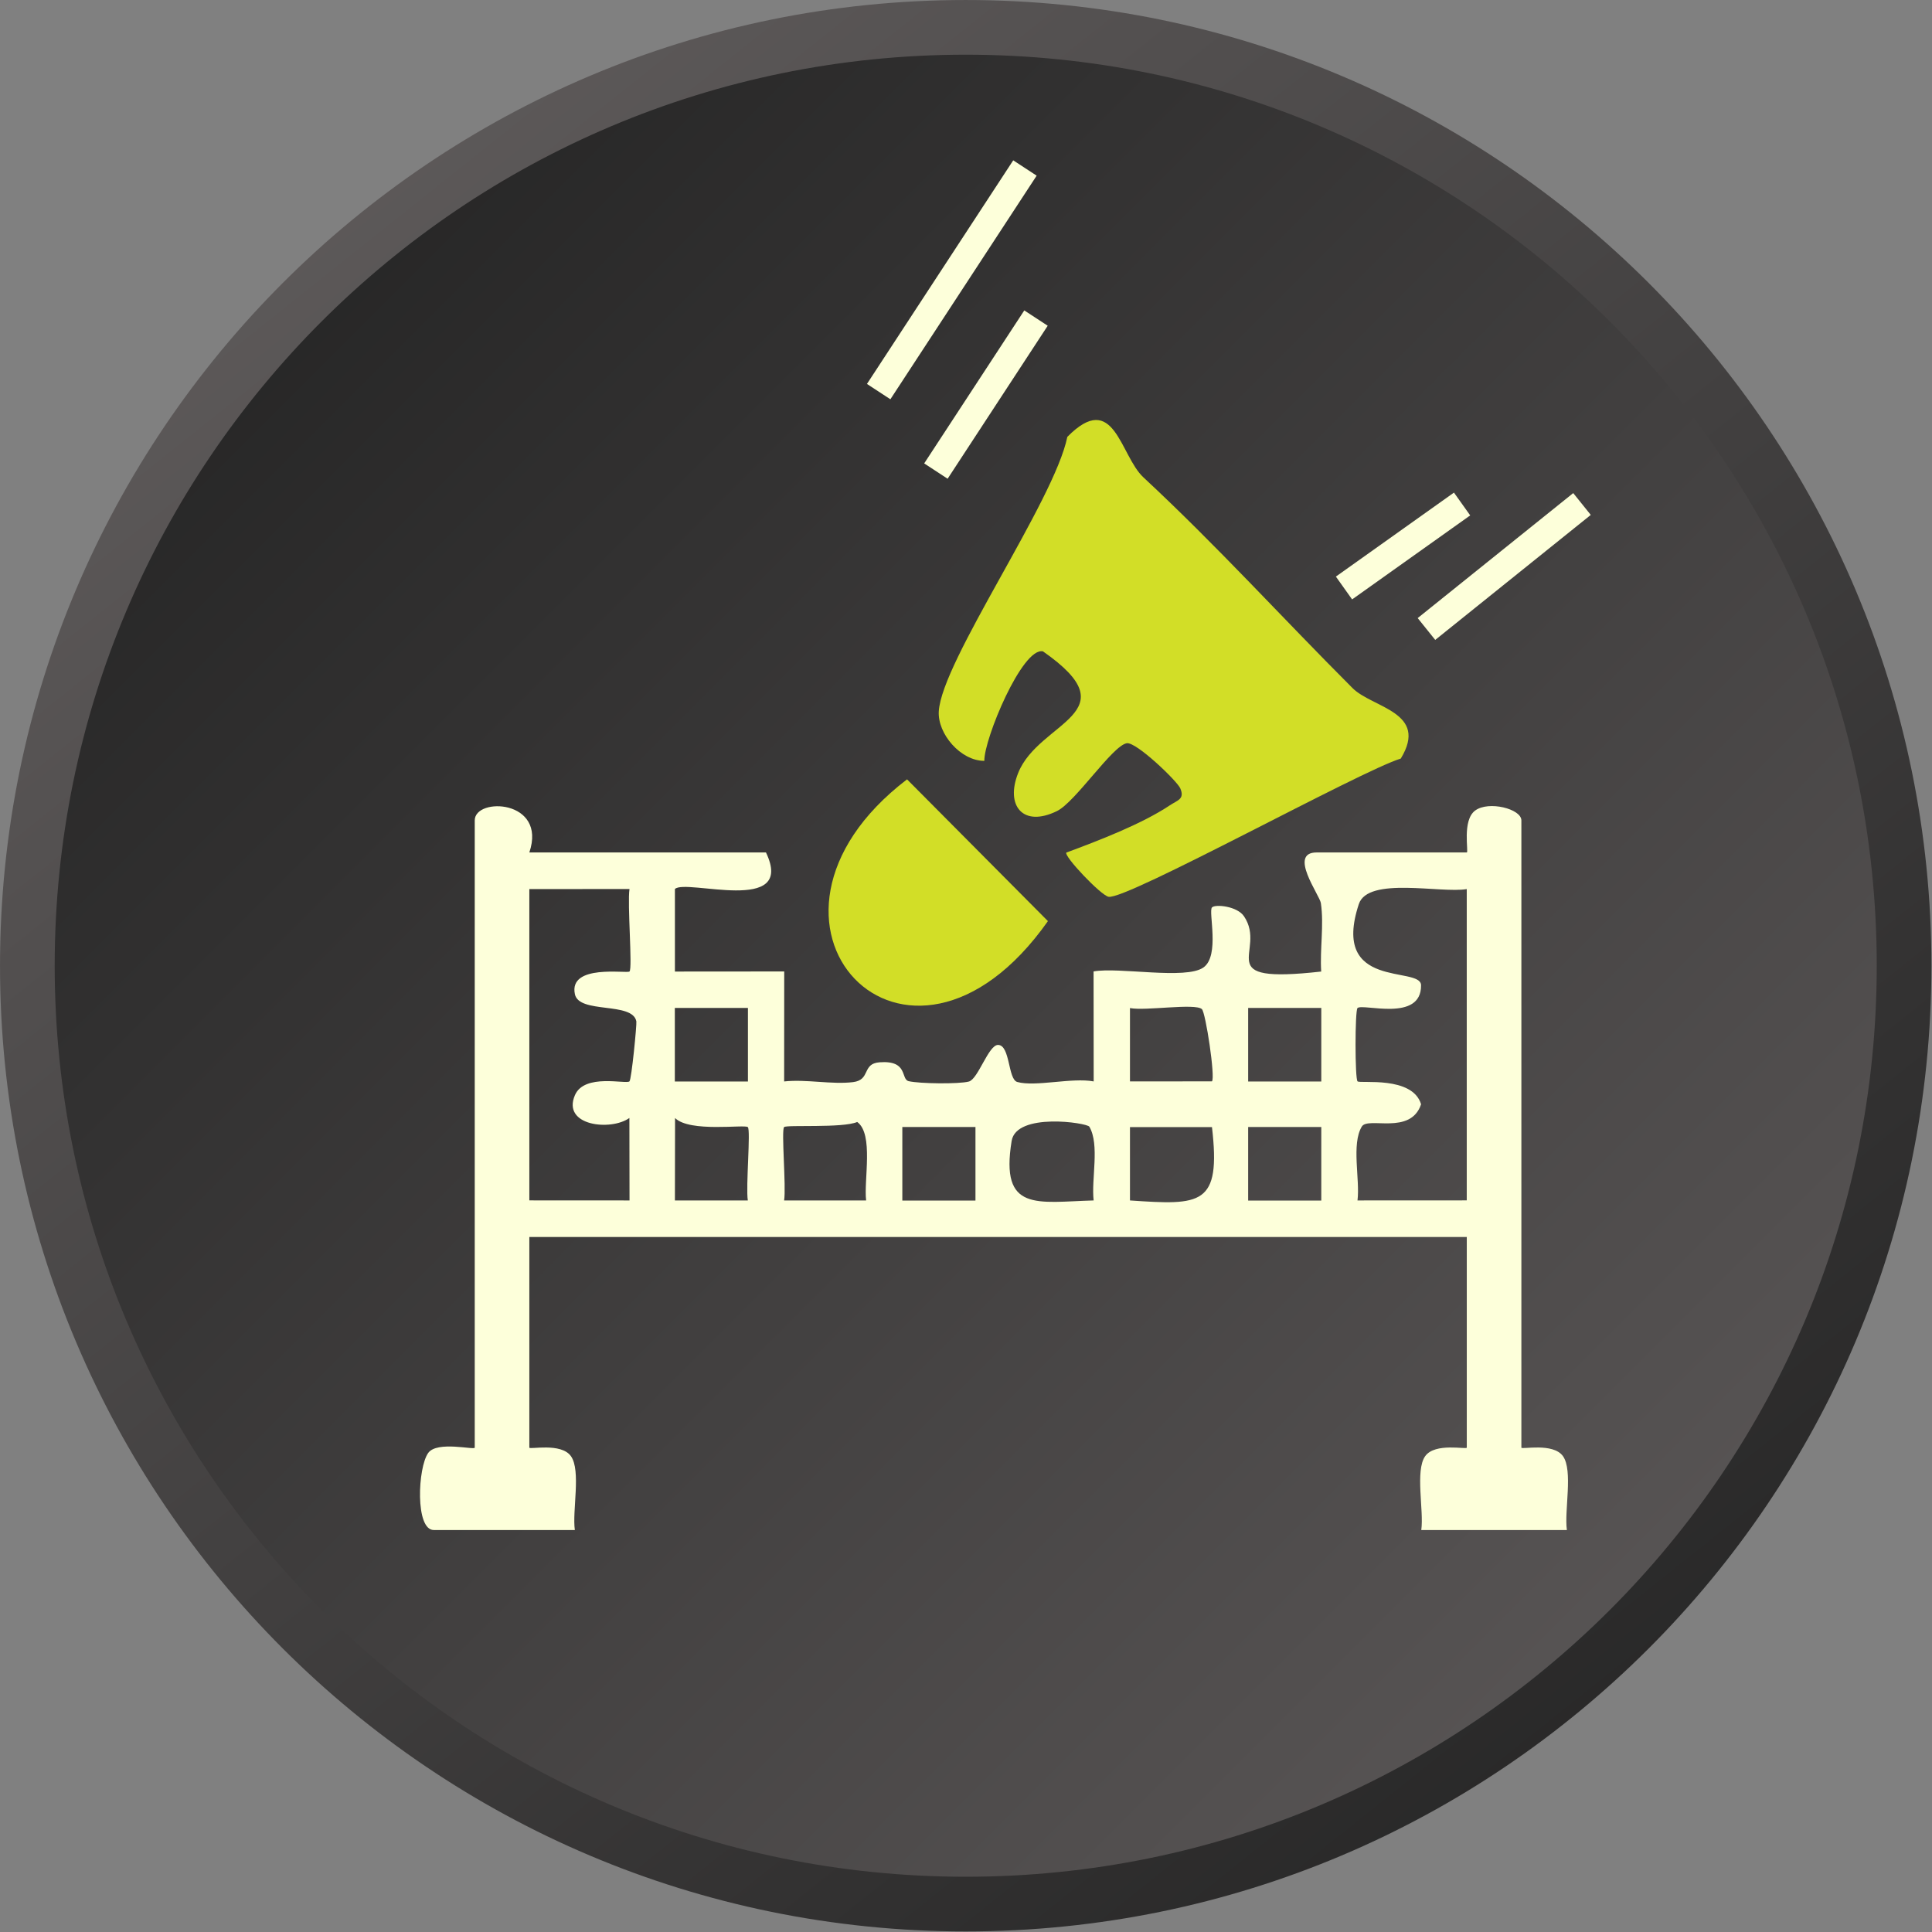<svg width="69" height="69" viewBox="0 0 69 69" fill="none" xmlns="http://www.w3.org/2000/svg">
<rect x="0" y="0" width="69" height="69" fill="#808080" stroke="none"/>
<path d="M34.49 0.977C52.999 0.977 68.003 15.981 68.003 34.49C68.003 52.999 52.999 68.003 34.49 68.003C15.981 68.003 0.977 52.999 0.977 34.49C0.977 15.981 15.981 0.977 34.49 0.977Z" fill="url(#paint0_linear_8097_169)" stroke="url(#paint1_linear_8097_169)" stroke-width="1.953"/>
<path d="M18.905 30.445H27.356C28.435 32.703 24.487 31.366 24.104 31.751V34.698L28.008 34.695L28.005 38.623C28.794 38.537 29.71 38.74 30.467 38.647C31.106 38.568 30.772 37.987 31.413 37.939C32.448 37.862 32.159 38.544 32.453 38.613C32.834 38.704 34.251 38.722 34.604 38.626C34.935 38.536 35.304 37.315 35.645 37.319C36.082 37.324 35.994 38.548 36.331 38.642C36.977 38.824 38.286 38.476 39.06 38.622L39.056 34.694C39.961 34.529 42.347 34.999 42.979 34.553C43.577 34.133 43.148 32.55 43.285 32.408C43.402 32.286 44.182 32.359 44.429 32.725C45.279 33.988 43.151 35.149 47.186 34.698C47.134 33.899 47.29 33.044 47.174 32.254C47.131 31.965 45.996 30.445 47.022 30.445H52.385C52.461 30.445 52.207 29.301 52.684 28.948C53.167 28.59 54.335 28.889 54.335 29.3V51.701C54.335 51.777 55.467 51.512 55.82 52.005C56.187 52.519 55.862 53.956 55.96 54.644H50.76C50.858 53.956 50.533 52.519 50.9 52.005C51.252 51.512 52.385 51.777 52.385 51.701V44.179H18.905V51.701C18.905 51.777 20.038 51.512 20.39 52.005C20.757 52.519 20.432 53.956 20.53 54.644H15.493C14.822 54.644 14.919 52.411 15.293 51.891C15.612 51.449 16.955 51.798 16.955 51.701V29.3C16.955 28.462 19.545 28.551 18.905 30.445ZM18.905 31.753V42.871L22.483 42.873L22.478 39.928C21.819 40.401 20.06 40.213 20.533 39.113C20.873 38.323 22.37 38.733 22.481 38.62C22.556 38.544 22.746 36.585 22.727 36.479C22.594 35.765 20.683 36.22 20.532 35.508C20.3 34.415 22.394 34.779 22.482 34.696C22.595 34.591 22.4 32.265 22.482 31.751L18.905 31.753H18.905ZM52.384 31.753C51.462 31.913 48.859 31.295 48.53 32.288C47.511 35.375 50.744 34.484 50.752 35.186C50.767 36.523 48.667 35.824 48.482 36.002C48.389 36.093 48.388 38.531 48.484 38.62C48.58 38.708 50.443 38.414 50.753 39.438C50.377 40.559 48.858 39.866 48.636 40.234C48.257 40.862 48.576 42.12 48.482 42.873L52.384 42.871V31.753ZM26.712 35.998H24.101V38.626H26.712V35.998ZM42.924 36.039C42.67 35.821 40.905 36.112 40.356 36.002V38.622L43.284 38.62C43.411 38.491 43.058 36.155 42.924 36.04V36.039ZM47.189 35.998H44.577V38.626H47.189V35.998ZM26.708 40.254C26.602 40.15 24.631 40.453 24.109 39.929L24.104 42.874H26.708C26.63 42.393 26.817 40.36 26.708 40.254ZM30.933 42.873C30.845 42.154 31.211 40.5 30.615 40.071C30.085 40.297 28.098 40.163 28.004 40.253C27.897 40.357 28.082 42.393 28.004 42.873H30.933H30.933ZM39.059 42.873C38.969 42.111 39.282 40.885 38.905 40.239C38.824 40.099 36.297 39.719 36.13 40.748C35.713 43.308 37.042 42.928 39.059 42.873ZM34.838 40.25H32.226V42.877H34.838V40.25ZM43.285 40.254H40.356V42.873C42.901 43.047 43.611 43.058 43.285 40.254ZM47.189 40.25H44.577V42.877H47.189V40.25Z" fill="#FDFFDA"/>
<path d="M50.029 27.091C48.592 27.529 40.228 32.15 39.592 32.028C39.31 31.974 37.989 30.574 38.083 30.449C39.223 30.028 40.783 29.427 41.776 28.764C42.056 28.577 42.319 28.542 42.153 28.156C42.04 27.892 40.575 26.485 40.24 26.544C39.728 26.634 38.409 28.643 37.75 28.966C36.535 29.563 35.895 28.775 36.365 27.602C37.108 25.751 40.425 25.479 37.249 23.263C36.511 23.098 35.139 26.401 35.155 27.174C34.307 27.174 33.481 26.206 33.528 25.406C33.632 23.605 37.653 17.898 38.119 15.602C39.799 13.9 39.997 16.266 40.835 17.047C43.493 19.521 45.769 22.038 48.305 24.575C49.013 25.284 51.038 25.427 50.029 27.09L50.029 27.091Z" fill="#D2DE27"/>
<path d="M32.394 27.834L37.426 32.897C32.382 40.046 25.737 32.923 32.394 27.834Z" fill="#D2DE27"/>
<path d="M36.605 6L31.381 13.986" stroke="#FDFFDA"/>
<path d="M37 11.36L33.425 16.824" stroke="#FDFFDA"/>
<path d="M56.5 18L50.945 22.464" stroke="#FDFFDA"/>
<path d="M52.217 18L48 21" stroke="#FDFFDA"/>
<defs>
<linearGradient id="paint0_linear_8097_169" x1="5.389" y1="5.389" x2="68.98" y2="68.98" gradientUnits="userSpaceOnUse">
<stop stop-color="#222222"/>
<stop offset="1" stop-color="#625E5E"/>
</linearGradient>
<linearGradient id="paint1_linear_8097_169" x1="8.622" y1="4.09545e-07" x2="63.591" y2="68.98" gradientUnits="userSpaceOnUse">
<stop stop-color="#625E5E"/>
<stop offset="1" stop-color="#222222"/>
</linearGradient>
</defs>
</svg>
